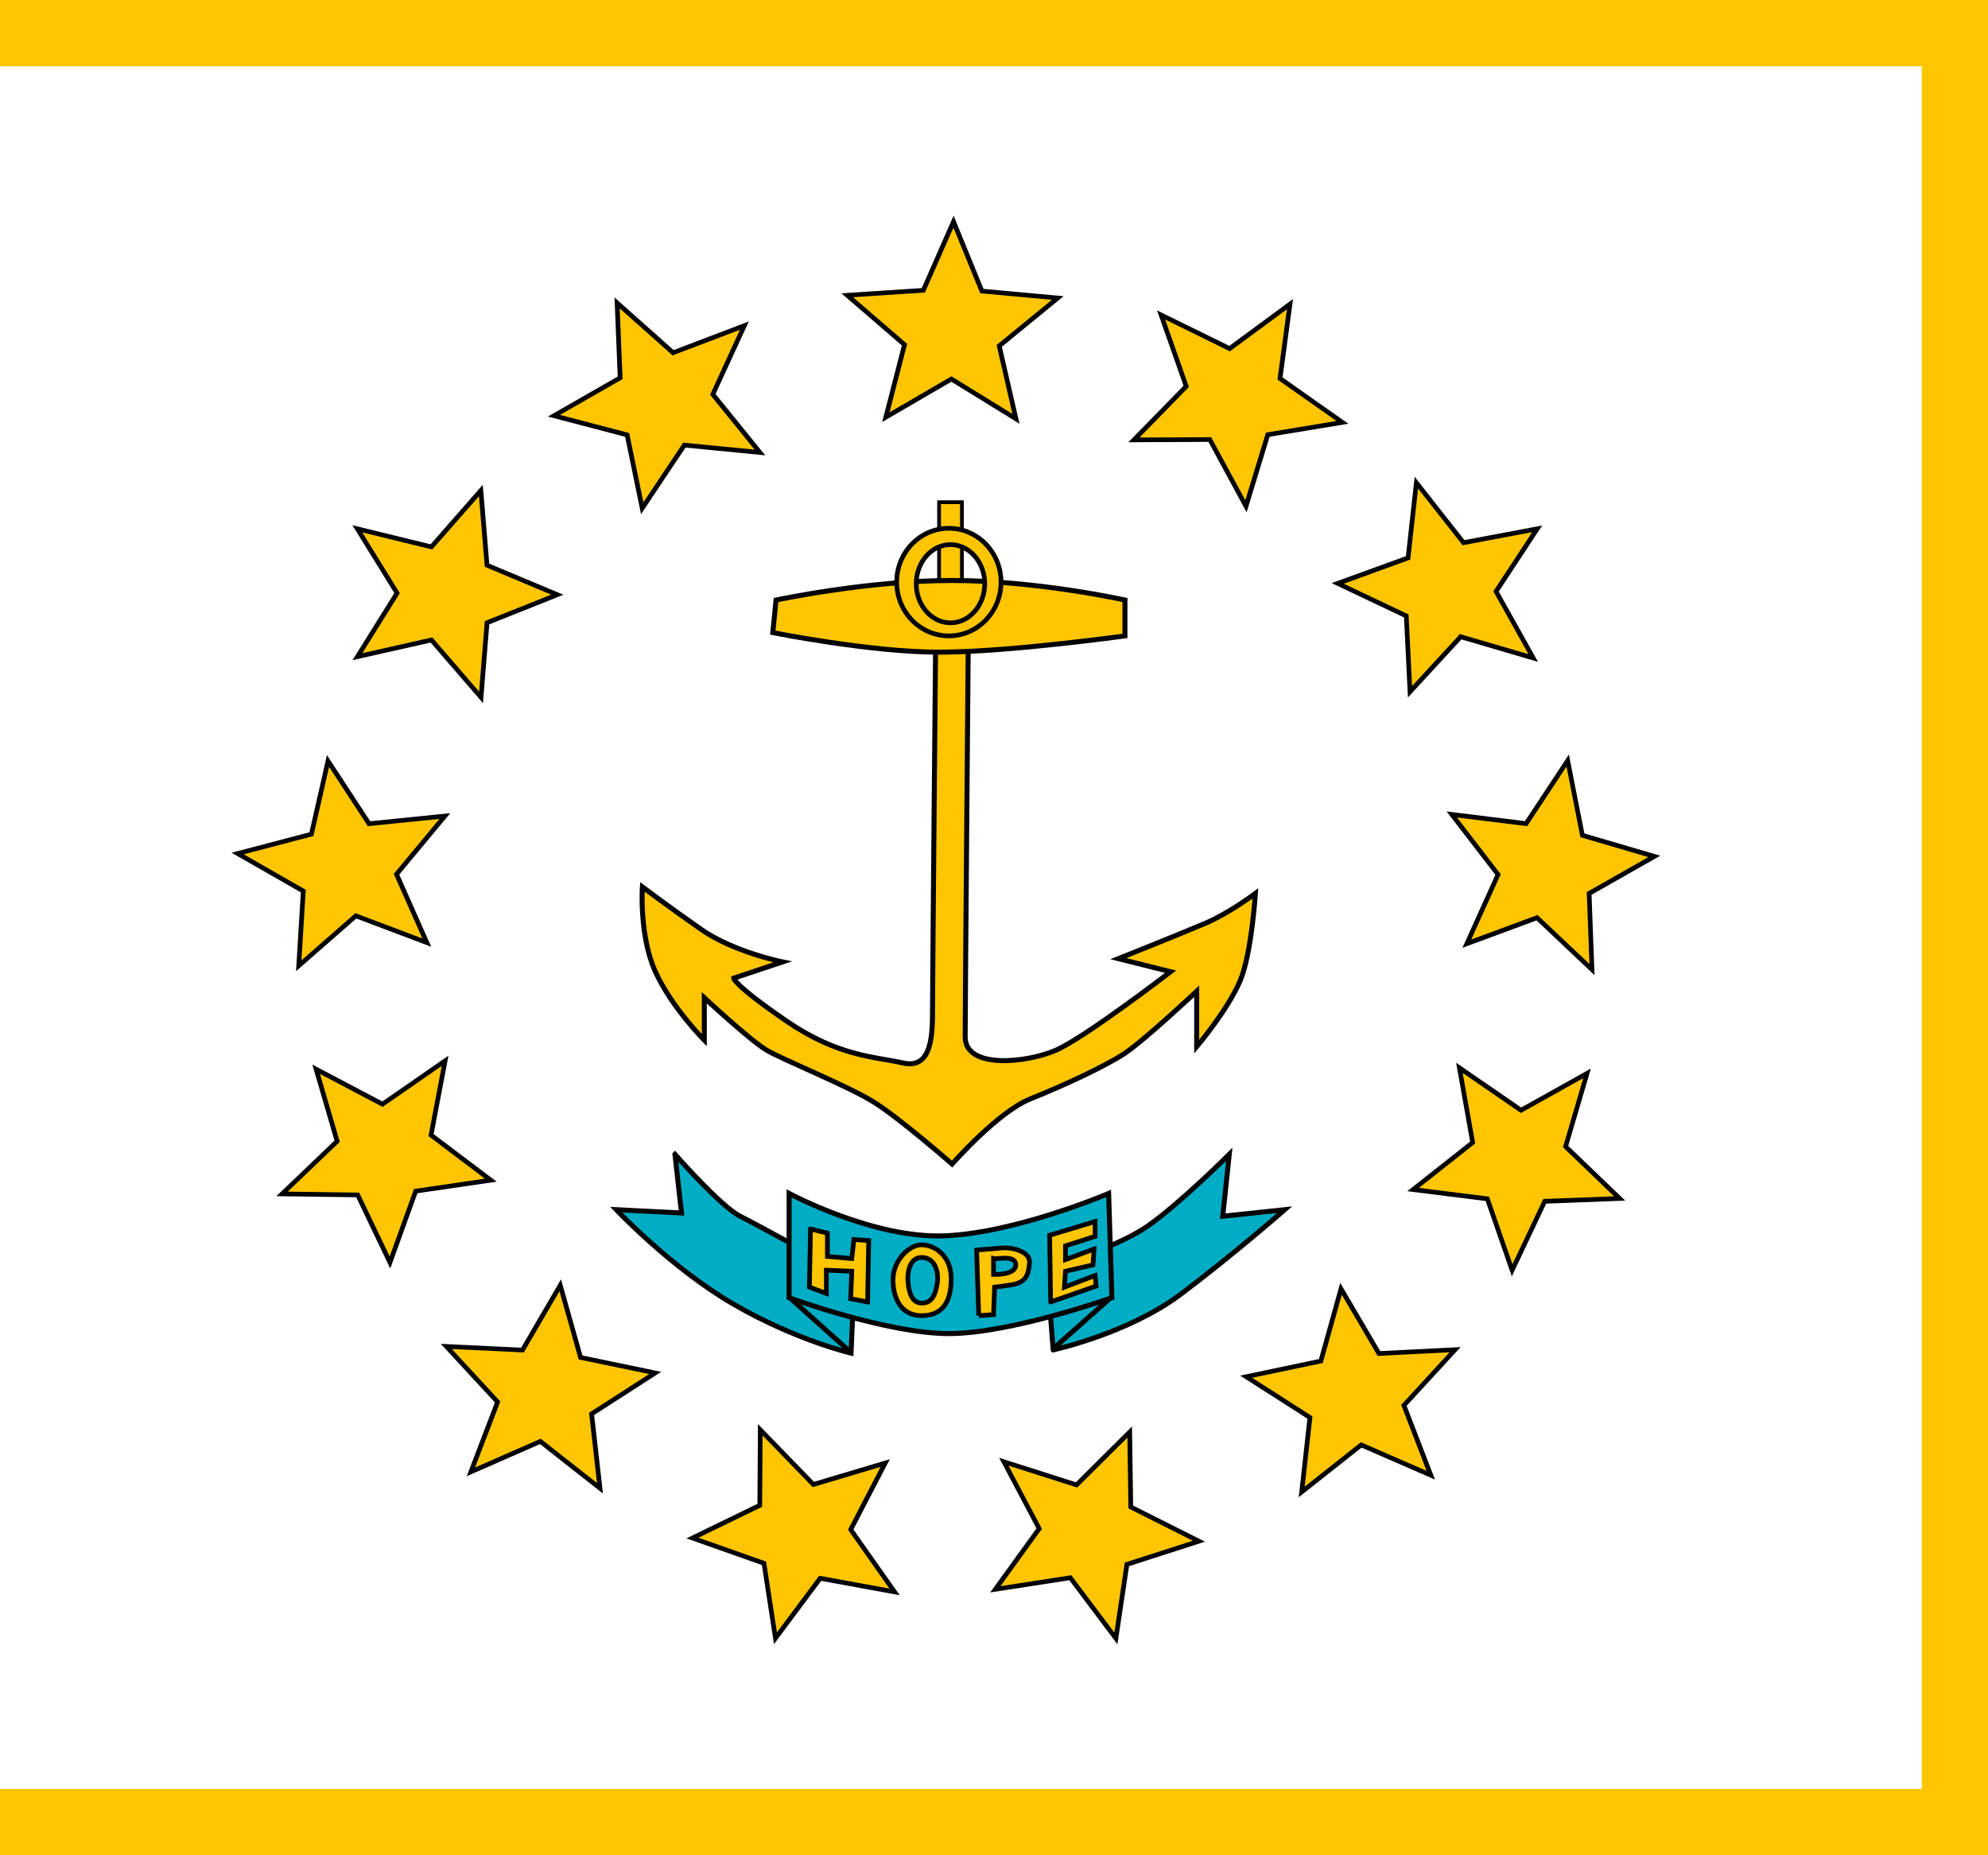 <?xml version="1.0" encoding="UTF-8" standalone="no"?>
<!-- Created with Sodipodi ("http://www.sodipodi.com/") -->
<svg
    xmlns:inkscape="http://www.inkscape.org/namespaces/inkscape"
    xmlns:rdf="http://www.w3.org/1999/02/22-rdf-syntax-ns#"
    xmlns="http://www.w3.org/2000/svg"
    xmlns:cc="http://creativecommons.org/ns#"
    xmlns:dc="http://purl.org/dc/elements/1.1/"
    xmlns:sodipodi="http://sodipodi.sourceforge.net/DTD/sodipodi-0.dtd"
    id="svg602"
    sodipodi:docname="_svgclean2.svg"
    xml:space="preserve"
    viewBox="0 0 531.5 496.06"
    sodipodi:version="0.32"
    version="1.1"
    inkscape:version="0.48.3.1 r9886"
  >
<sodipodi:namedview
      id="base"
      inkscape:window-width="674"
      inkscape:window-x="0"
      inkscape:window-y="0"
      snaptogrid="false"
      inkscape:window-maximized="0"
      inkscape:zoom="0.90462302"
      showgrid="true"
      inkscape:current-layer="svg602"
      inkscape:cx="212.59842"
      inkscape:cy="-371.99893"
      inkscape:window-height="645"
  />
<rect
      id="rect606"
      style="fill-rule:evenodd;fill:#fec500"
      height="496.06"
      width="531.5"
      y="0"
      x="0"
  />
<rect
      id="rect607"
      style="fill-rule:evenodd;fill:#ffffff"
      height="460.63"
      width="513.78"
      y="17.716"
      x="0"
  />
  <path
      id="path641"
      style="fill-rule:evenodd;stroke:#000000;stroke-width:1pt;fill:#01acc5"
      inkscape:connector-curvature="0"
      d="m180.45 308.64s12.21 13.94 17.44 16.56c5.23 2.61 30.51 16.56 30.51 16.56l-0.87 20.05s-14.82-3.48-31.38-13.07c-16.57-9.59-31.39-25.29-31.39-25.29l17.44 0.88-1.75-15.69z"
  />
  <path
      id="path642"
      style="fill-rule:evenodd;stroke:#000000;stroke-width:1pt;fill:#01acc5"
      inkscape:connector-curvature="0"
      d="m281.58 360.94s20.05-4.36 34-14.82c13.94-10.46 27.89-22.67 27.89-22.67l-16.56 1.75 1.74-16.56s-13.07 13.07-21.79 19.17c-8.72 6.11-27.03 11.34-27.03 11.34l1.75 21.79z"
  />
  <path
      id="path643"
      style="fill-rule:evenodd;stroke:#000000;stroke-width:1pt;fill:#01acc5"
      inkscape:connector-curvature="0"
      d="m210.97 319.1s22.66 12.2 41.84 11.33 43.59-11.33 43.59-11.33l0.87 27.89s-27.03 9.59-43.59 9.59-42.71-9.59-42.71-9.59v-27.89z"
  />
  <path
      id="path644"
      inkscape:connector-curvature="0"
      sodipodi:nodetypes="cc"
      style="stroke:#000000;stroke-width:1pt;fill:none"
      d="m210.99 346.83 16.37 14.7"
  />
  <path
      id="path646"
      inkscape:connector-curvature="0"
      sodipodi:nodetypes="cc"
      style="stroke:#000000;stroke-width:1pt;fill:none"
      d="m296.94 346.99-15.2 13.5"
  />
  <path
      id="path647"
      inkscape:connector-curvature="0"
      sodipodi:nodetypes="ccccccccccccc"
      style="fill-rule:evenodd;stroke:#000000;stroke-width:1.25;fill:#fec500"
      d="m216.69 328.6-0.29 15.56 4.53 1.69v-6.22l6.79 0.28-0.28 7.36 4.52 0.85 0.29-16.41-3.96-0.28-0.57 5.09-6.51-0.57v-6.22l-4.52-1.13z"
  />
  <path
      id="path650"
      inkscape:connector-curvature="0"
      sodipodi:nodetypes="ccccccccccccc"
      style="fill-rule:evenodd;stroke:#000000;stroke-width:1.25;fill:#fec500"
      d="m280.9 348.12-0.28-17.83 12.16-3.67v3.96l-7.92 2.54v3.68l7.64-2.83-0.28 4.24-7.36 1.7-0.28 4.25 8.2-3.12 0.29 2.83-12.17 4.25z"
  />
  <path
      id="path654"
      style="fill-rule:evenodd;stroke:#000000;stroke-width:1.25;fill:#fec500"
      inkscape:connector-curvature="0"
      d="m242.71 342.18s-0.28-5.95 3.68-5.95 4.53 4.53 4.24 6.51c-0.28 1.98-0.84 5.38-3.67 5.66s-3.96-1.98-4.25-6.22zm3.96 9.61c5.09-0.13 7.64-3.39 7.64-9.9 0-6.22-4.52-9.05-7.92-9.05-3.39 0-7.64 4.24-7.64 9.34 0 5.09 2.26 9.76 7.92 9.61z"
  />
  <path
      id="path658"
      style="fill-rule:evenodd;stroke:#000000;stroke-width:1.25;fill:#fec500"
      inkscape:connector-curvature="0"
      d="m265.63 336.52v4.24s5.94 0.28 5.94-2.55c0-2.82-5.09-1.41-5.94-1.69zm-3.96 15.27-0.57-17.54 6.79-0.56c3.1-0.26 7.64 1.13 7.35 3.96-0.28 2.83-0.6 5.34-5.09 5.94l-4.24 0.57-0.28 7.35-3.96 0.28z"
  />
  <path
      id="path630"
      inkscape:connector-curvature="0"
      sodipodi:nodetypes="ccccccccccccccccccccccccccc"
      style="fill-rule:evenodd;stroke:#000000;stroke-width:1pt;fill:#fec500"
      d="m250.19 166.54s-0.87 95.89-0.87 102.87c0 6.97 0 16.56-7.84 14.82-7.85-1.75-17.44-1.75-31.39-11.34-13.94-9.59-13.94-11.33-13.94-11.33l13.07-4.36s-13.07-2.61-21.79-8.72c-8.72-6.1-15.69-11.33-15.69-11.33s-0.88 13.08 3.48 22.67 13.08 18.3 13.08 18.3v-11.33s12.2 11.33 16.56 13.95c4.36 2.61 21.8 9.59 28.77 13.95 6.98 4.36 20.92 16.56 20.92 16.56s12.21-13.95 20.93-17.43c8.71-3.49 20.05-8.72 25.28-12.21s19.18-16.56 19.18-16.56v14.82s9.58-11.34 12.2-19.18c2.62-7.85 3.49-21.8 3.49-21.8s-6.98 5.23-13.08 7.85-23.54 9.59-23.54 9.59l13.95 3.49s-22.66 17.43-30.51 20.92-24.41 5.23-24.41-3.49 0.87-110.71 0.87-110.71h-8.72z"
  />
  <rect
      id="rect631"
      style="stroke:#000000;fill-rule:evenodd;fill:#fec500"
      height="26.153"
      width="6.102"
      y="134.28"
      x="251.07"
  />
  <path
      id="path629"
      style="fill-rule:evenodd;stroke:#000000;stroke-width:1pt;fill:#fec500"
      inkscape:connector-curvature="0"
      d="m207.48 160.44s24.41-5.23 47.07-5.23c22.67 0 46.21 5.23 46.21 5.23v9.59s-31.39 4.35-49.69 4.35c-18.31 0-44.46-5.23-44.46-5.23l0.87-8.71z"
  />
  <path
      id="path640"
      style="fill-rule:evenodd;stroke:#000000;stroke-width:1.25;fill:#fec500"
      inkscape:connector-curvature="0"
      d="m263.27 156.08c0 5.77-4.1 10.46-9.15 10.46-5.06 0-9.16-4.69-9.16-10.46 0-5.78 4.1-10.46 9.16-10.46 5.05 0 9.15 4.68 9.15 10.46zm4.36-0.44c0 7.95-6.25 14.39-13.95 14.39s-13.95-6.44-13.95-14.39c0-7.94 6.25-14.38 13.95-14.38s13.95 6.44 13.95 14.38z"
  />
<polygon
      id="polygon616"
      style="fill-rule:evenodd;stroke:#000000;stroke-width:1.36;fill:#fec500"
      sodipodi:type="star"
      sodipodi:sides="5"
      sodipodi:r1="31.892519"
      sodipodi:r2="14.351633"
      sodipodi:arg1="-1.5576407"
      sodipodi:arg2="-0.92932212"
      transform="matrix(.928 0 0 .91 24.367 7.677)"
      inkscape:randomized="0"
      d="m 248.451,56.693 8.168,20.391 21.871,2.043 -16.869,14.07 4.815,21.432 -18.594,-11.696 -18.895,11.202 5.377,-21.298 -16.493,-14.508 21.917,-1.467 z"
      sodipodi:cy="88.582672"
      sodipodi:cx="248.03149"
      inkscape:rounded="0"
      inkscape:flatsided="false"
      points="248.45 56.693 256.62 77.084 278.49 79.127 261.62 93.197 266.44 114.63 247.84 102.93 228.95 114.14 234.33 92.838 217.83 78.329 239.75 76.862"
  />
<polygon
      id="polygon617"
      style="fill-rule:evenodd;stroke:#000000;stroke-width:1.36;fill:#fec500"
      sodipodi:type="star"
      sodipodi:sides="5"
      sodipodi:r1="31.892519"
      sodipodi:r2="14.351633"
      sodipodi:arg1="-1.5576407"
      sodipodi:arg2="-0.92932212"
      transform="matrix(.805 .463 -.453 .789 170.56 -78.439)"
      inkscape:randomized="0"
      d="m 248.451,56.693 8.168,20.391 21.871,2.043 -16.869,14.07 4.815,21.432 -18.594,-11.696 -18.895,11.202 5.377,-21.298 -16.493,-14.508 21.917,-1.467 z"
      sodipodi:cy="88.582672"
      sodipodi:cx="248.03149"
      inkscape:rounded="0"
      inkscape:flatsided="false"
      points="248.45 56.693 256.62 77.084 278.49 79.127 261.62 93.197 266.44 114.63 247.84 102.93 228.95 114.14 234.33 92.838 217.83 78.329 239.75 76.862"
  />
<polygon
      id="polygon618"
      style="fill-rule:evenodd;stroke:#000000;stroke-width:1.36;fill:#fec500"
      sodipodi:type="star"
      sodipodi:sides="5"
      sodipodi:r1="31.892519"
      sodipodi:r2="14.351633"
      sodipodi:arg1="-1.5576407"
      sodipodi:arg2="-0.92932212"
      transform="matrix(.525 .766 -.75 .514 323.06 -78.053)"
      inkscape:randomized="0"
      d="m 248.451,56.693 8.168,20.391 21.871,2.043 -16.869,14.07 4.815,21.432 -18.594,-11.696 -18.895,11.202 5.377,-21.298 -16.493,-14.508 21.917,-1.467 z"
      sodipodi:cy="88.582672"
      sodipodi:cx="248.03149"
      inkscape:rounded="0"
      inkscape:flatsided="false"
      points="248.45 56.693 256.62 77.084 278.49 79.127 261.62 93.197 266.44 114.63 247.84 102.93 228.95 114.14 234.33 92.838 217.83 78.329 239.75 76.862"
  />
<polygon
      id="polygon619"
      style="fill-rule:evenodd;stroke:#000000;stroke-width:1.36;fill:#fec500"
      sodipodi:type="star"
      sodipodi:sides="5"
      sodipodi:r1="31.892519"
      sodipodi:r2="14.351633"
      sodipodi:arg1="-1.5576407"
      sodipodi:arg2="-0.92932212"
      transform="matrix(.119 .92 -.902 .117 463.86 -6.217)"
      inkscape:randomized="0"
      d="m 248.451,56.693 8.168,20.391 21.871,2.043 -16.869,14.07 4.815,21.432 -18.594,-11.696 -18.895,11.202 5.377,-21.298 -16.493,-14.508 21.917,-1.467 z"
      sodipodi:cy="88.582672"
      sodipodi:cx="248.03149"
      inkscape:rounded="0"
      inkscape:flatsided="false"
      points="248.45 56.693 256.62 77.084 278.49 79.127 261.62 93.197 266.44 114.63 247.84 102.93 228.95 114.14 234.33 92.838 217.83 78.329 239.75 76.862"
  />
<polygon
      id="polygon620"
      style="fill-rule:evenodd;stroke:#000000;stroke-width:1.36;fill:#fec500"
      sodipodi:type="star"
      sodipodi:sides="5"
      sodipodi:r1="31.892519"
      sodipodi:r2="14.351633"
      sodipodi:arg1="-1.5576407"
      sodipodi:arg2="-0.92932212"
      transform="matrix(-.319 .872 -.854 -.312 560.69 121.49)"
      inkscape:randomized="0"
      d="m 248.451,56.693 8.168,20.391 21.871,2.043 -16.869,14.07 4.815,21.432 -18.594,-11.696 -18.895,11.202 5.377,-21.298 -16.493,-14.508 21.917,-1.467 z"
      sodipodi:cy="88.582672"
      sodipodi:cx="248.03149"
      inkscape:rounded="0"
      inkscape:flatsided="false"
      points="248.45 56.693 256.62 77.084 278.49 79.127 261.62 93.197 266.44 114.63 247.84 102.93 228.95 114.14 234.33 92.838 217.83 78.329 239.75 76.862"
  />
<polygon
      id="polygon621"
      style="fill-rule:evenodd;stroke:#000000;stroke-width:1.36;fill:#fec500"
      sodipodi:type="star"
      sodipodi:sides="5"
      sodipodi:r1="31.892519"
      sodipodi:r2="14.351633"
      sodipodi:arg1="-1.5576407"
      sodipodi:arg2="-0.92932212"
      transform="matrix(.834 -.408 .4 .817 -64.899 136.04)"
      inkscape:randomized="0"
      d="m 248.451,56.693 8.168,20.391 21.871,2.043 -16.869,14.07 4.815,21.432 -18.594,-11.696 -18.895,11.202 5.377,-21.298 -16.493,-14.508 21.917,-1.467 z"
      sodipodi:cy="88.582672"
      sodipodi:cx="248.03149"
      inkscape:rounded="0"
      inkscape:flatsided="false"
      points="248.45 56.693 256.62 77.084 278.49 79.127 261.62 93.197 266.44 114.63 247.84 102.93 228.95 114.14 234.33 92.838 217.83 78.329 239.75 76.862"
  />
<polygon
      id="polygon622"
      style="fill-rule:evenodd;stroke:#000000;stroke-width:1.36;fill:#fec500"
      sodipodi:type="star"
      sodipodi:sides="5"
      sodipodi:r1="31.892519"
      sodipodi:r2="14.351633"
      sodipodi:arg1="-1.5576407"
      sodipodi:arg2="-0.92932212"
      transform="matrix(.864 .339 -.332 .847 106.19 250.66)"
      inkscape:randomized="0"
      d="m 248.451,56.693 8.168,20.391 21.871,2.043 -16.869,14.07 4.815,21.432 -18.594,-11.696 -18.895,11.202 5.377,-21.298 -16.493,-14.508 21.917,-1.467 z"
      sodipodi:cy="88.582672"
      sodipodi:cx="248.03149"
      inkscape:rounded="0"
      inkscape:flatsided="false"
      points="248.45 56.693 256.62 77.084 278.49 79.127 261.62 93.197 266.44 114.63 247.84 102.93 228.95 114.14 234.33 92.838 217.83 78.329 239.75 76.862"
  />
<polygon
      id="polygon623"
      style="fill-rule:evenodd;stroke:#000000;stroke-width:1.36;fill:#fec500"
      sodipodi:type="star"
      sodipodi:sides="5"
      sodipodi:r1="31.892519"
      sodipodi:r2="14.351633"
      sodipodi:arg1="-1.5576407"
      sodipodi:arg2="-0.92932212"
      transform="matrix(.885 .279 -.274 .868 -75.784 12.627)"
      inkscape:randomized="0"
      d="m 248.451,56.693 8.168,20.391 21.871,2.043 -16.869,14.07 4.815,21.432 -18.594,-11.696 -18.895,11.202 5.377,-21.298 -16.493,-14.508 21.917,-1.467 z"
      sodipodi:cy="88.582672"
      sodipodi:cx="248.03149"
      inkscape:rounded="0"
      inkscape:flatsided="false"
      points="248.45 56.693 256.62 77.084 278.49 79.127 261.62 93.197 266.44 114.63 247.84 102.93 228.95 114.14 234.33 92.838 217.83 78.329 239.75 76.862"
  />
<polygon
      id="polygon624"
      style="fill-rule:evenodd;stroke:#000000;stroke-width:1.36;fill:#fec500"
      sodipodi:type="star"
      sodipodi:sides="5"
      sodipodi:r1="31.892519"
      sodipodi:r2="14.351633"
      sodipodi:arg1="-1.5576407"
      sodipodi:arg2="-0.92932212"
      transform="matrix(.911 -.177 .173 .893 -148.45 196.83)"
      inkscape:randomized="0"
      d="m 248.451,56.693 8.168,20.391 21.871,2.043 -16.869,14.07 4.815,21.432 -18.594,-11.696 -18.895,11.202 5.377,-21.298 -16.493,-14.508 21.917,-1.467 z"
      sodipodi:cy="88.582672"
      sodipodi:cx="248.03149"
      inkscape:rounded="0"
      inkscape:flatsided="false"
      points="248.45 56.693 256.62 77.084 278.49 79.127 261.62 93.197 266.44 114.63 247.84 102.93 228.95 114.14 234.33 92.838 217.83 78.329 239.75 76.862"
  />
<polygon
      id="polygon625"
      style="fill-rule:evenodd;stroke:#000000;stroke-width:1.36;fill:#fec500"
      sodipodi:type="star"
      sodipodi:sides="5"
      sodipodi:r1="31.892519"
      sodipodi:r2="14.351633"
      sodipodi:arg1="-1.5576407"
      sodipodi:arg2="-0.92932212"
      transform="matrix(.711 -.596 .585 .697 -125.29 394.46)"
      inkscape:randomized="0"
      d="m 248.451,56.693 8.168,20.391 21.871,2.043 -16.869,14.07 4.815,21.432 -18.594,-11.696 -18.895,11.202 5.377,-21.298 -16.493,-14.508 21.917,-1.467 z"
      sodipodi:cy="88.582672"
      sodipodi:cx="248.03149"
      inkscape:rounded="0"
      inkscape:flatsided="false"
      points="248.45 56.693 256.62 77.084 278.49 79.127 261.62 93.197 266.44 114.63 247.84 102.93 228.95 114.14 234.33 92.838 217.83 78.329 239.75 76.862"
  />
<polygon
      id="polygon626"
      style="fill-rule:evenodd;stroke:#000000;stroke-width:1.36;fill:#fec500"
      sodipodi:type="star"
      sodipodi:sides="5"
      sodipodi:r1="31.892519"
      sodipodi:r2="14.351633"
      sodipodi:arg1="-1.5576407"
      sodipodi:arg2="-0.92932212"
      transform="matrix(.922 .105 -.103 .904 -73.445 266.33)"
      inkscape:randomized="0"
      d="m 248.451,56.693 8.168,20.391 21.871,2.043 -16.869,14.07 4.815,21.432 -18.594,-11.696 -18.895,11.202 5.377,-21.298 -16.493,-14.508 21.917,-1.467 z"
      sodipodi:cy="88.582672"
      sodipodi:cx="248.03149"
      inkscape:rounded="0"
      inkscape:flatsided="false"
      points="248.45 56.693 256.62 77.084 278.49 79.127 261.62 93.197 266.44 114.63 247.84 102.93 228.95 114.14 234.33 92.838 217.83 78.329 239.75 76.862"
  />
<polygon
      id="polygon627"
      style="fill-rule:evenodd;stroke:#000000;stroke-width:1.36;fill:#fec500"
      sodipodi:type="star"
      sodipodi:sides="5"
      sodipodi:r1="31.892519"
      sodipodi:r2="14.351633"
      sodipodi:arg1="-1.5576407"
      sodipodi:arg2="-0.92932212"
      transform="matrix(.601 .707 -.693 .589 126.63 182.15)"
      inkscape:randomized="0"
      d="m 248.451,56.693 8.168,20.391 21.871,2.043 -16.869,14.07 4.815,21.432 -18.594,-11.696 -18.895,11.202 5.377,-21.298 -16.493,-14.508 21.917,-1.467 z"
      sodipodi:cy="88.582672"
      sodipodi:cx="248.03149"
      inkscape:rounded="0"
      inkscape:flatsided="false"
      points="248.45 56.693 256.62 77.084 278.49 79.127 261.62 93.197 266.44 114.63 247.84 102.93 228.95 114.14 234.33 92.838 217.83 78.329 239.75 76.862"
  />
<polygon
      id="polygon628"
      style="fill-rule:evenodd;stroke:#000000;stroke-width:1.36;fill:#fec500"
      sodipodi:type="star"
      sodipodi:sides="5"
      sodipodi:r1="31.892519"
      sodipodi:r2="14.351633"
      sodipodi:arg1="-1.5576407"
      sodipodi:arg2="-0.92932212"
      transform="matrix(.919 -.131 .129 .901 122.89 326.07)"
      inkscape:randomized="0"
      d="m 248.451,56.693 8.168,20.391 21.871,2.043 -16.869,14.07 4.815,21.432 -18.594,-11.696 -18.895,11.202 5.377,-21.298 -16.493,-14.508 21.917,-1.467 z"
      sodipodi:cy="88.582672"
      sodipodi:cx="248.03149"
      inkscape:rounded="0"
      inkscape:flatsided="false"
      points="248.45 56.693 256.62 77.084 278.49 79.127 261.62 93.197 266.44 114.63 247.84 102.93 228.95 114.14 234.33 92.838 217.83 78.329 239.75 76.862"
  />
</svg
>
